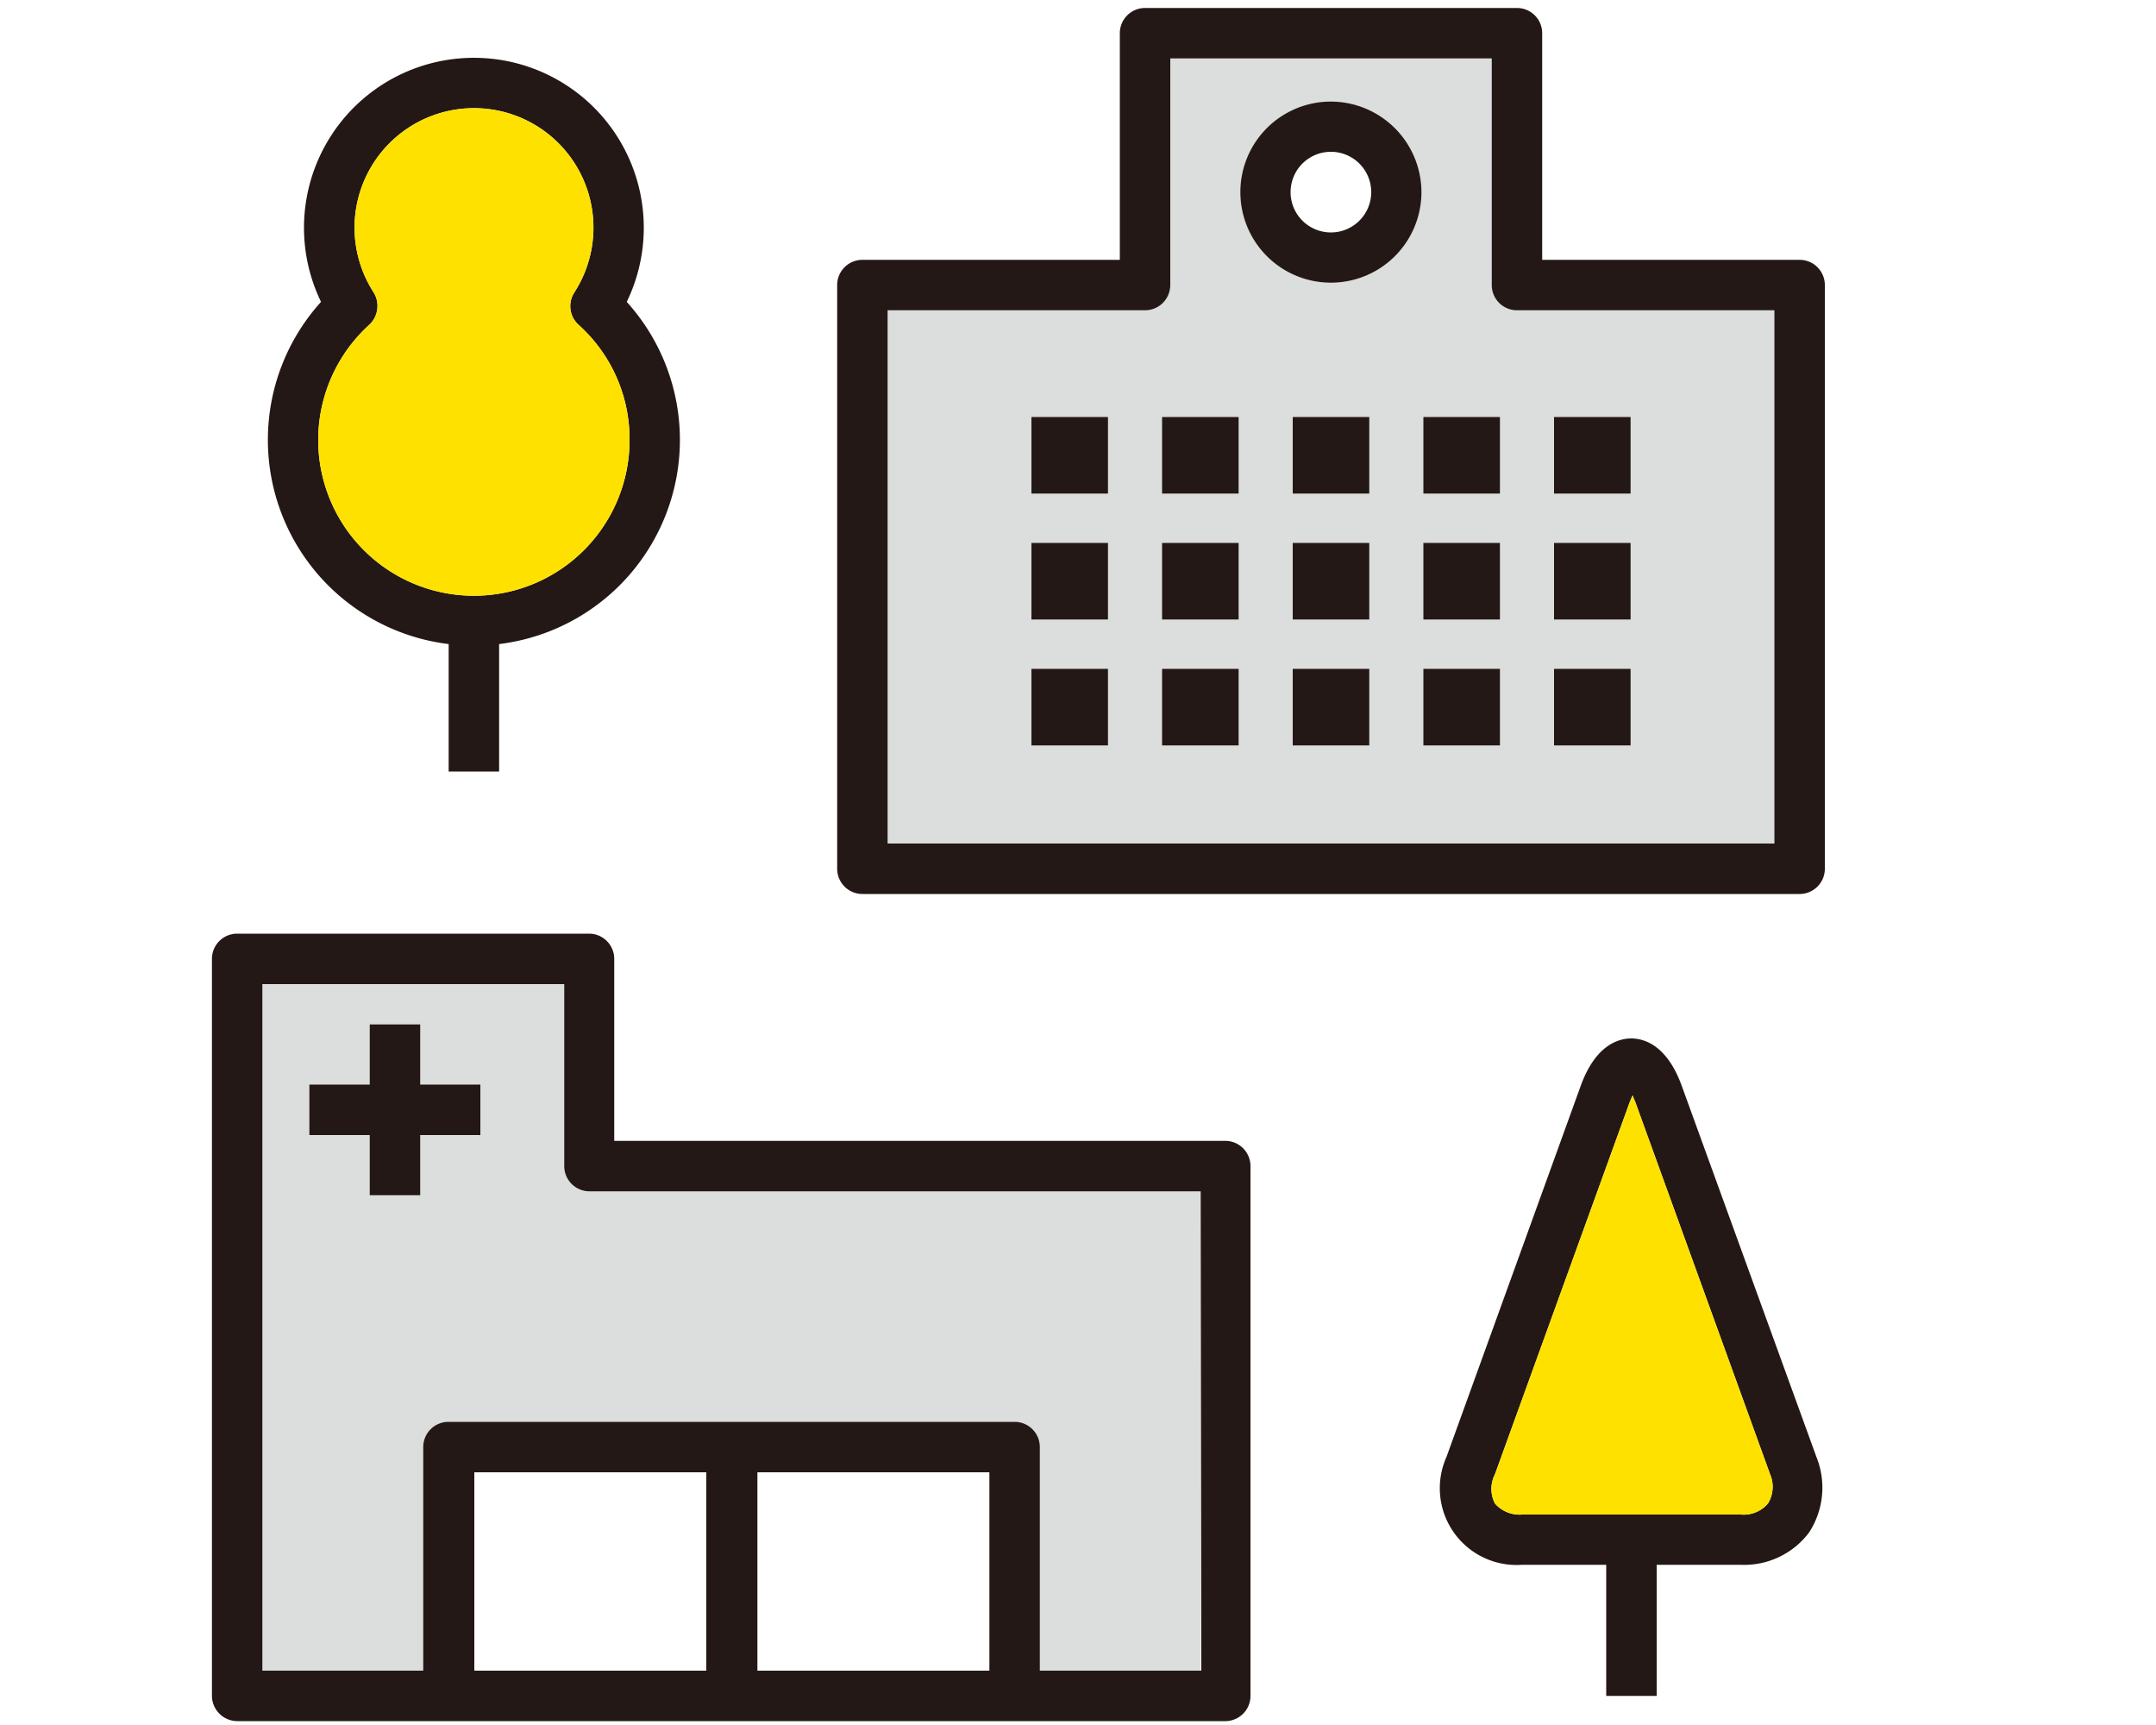 <svg id="レイヤー_1" data-name="レイヤー 1" xmlns="http://www.w3.org/2000/svg" viewBox="0 0 100 80"><defs><style>.cls-1{fill:#dcdddd;}.cls-2{fill:#231815;}.cls-3{fill:#ffe100;}</style></defs><path class="cls-1" d="M70.36,14.39a1.17,1.17,0,0,1-1.17-1.17V2.71H54.28V13.22a1.17,1.17,0,0,1-1.17,1.17H41.17V39.12H82.3V14.39Zm-8.62-1.28a4.2,4.2,0,1,1,4.19-4.2A4.21,4.21,0,0,1,61.74,13.11Z"/><path class="cls-1" d="M55.69,77.48H48.23V67.11a1.17,1.17,0,0,0-1.17-1.17H20.8a1.17,1.17,0,0,0-1.17,1.17V77.48H12.17V45.64h14v8.44a1.17,1.17,0,0,0,1.17,1.17H55.69Z"/><path class="cls-2" d="M20.81,29.87v5.91h2.34V29.87A9.54,9.54,0,0,0,29.07,14a7.88,7.88,0,1,0-14.18,0,9.54,9.54,0,0,0,5.92,15.87ZM17.13,15.06a1.19,1.19,0,0,0,.2-1.5,5.54,5.54,0,1,1,9.31,0,1.17,1.17,0,0,0,.19,1.5,7.12,7.12,0,0,1,2.37,5.33,7.22,7.22,0,1,1-12.07-5.33Z"/><path class="cls-2" d="M61.74,4.71a4.2,4.2,0,1,0,4.19,4.2A4.21,4.21,0,0,0,61.74,4.71Zm0,6.07A1.87,1.87,0,1,1,63.6,8.91,1.87,1.87,0,0,1,61.74,10.78Z"/><path class="cls-2" d="M83.47,12.05H71.53V1.54A1.17,1.17,0,0,0,70.36.37H53.11a1.17,1.17,0,0,0-1.17,1.17V12.05H40a1.17,1.17,0,0,0-1.17,1.17V40.29A1.17,1.17,0,0,0,40,41.46H83.47a1.17,1.17,0,0,0,1.17-1.17V13.22A1.17,1.17,0,0,0,83.47,12.05ZM82.3,39.12H41.17V14.39H53.11a1.17,1.17,0,0,0,1.17-1.17V2.71H69.19V13.22a1.17,1.17,0,0,0,1.17,1.17H82.3Z"/><path class="cls-2" d="M56.86,52.91H28.49V44.47a1.17,1.17,0,0,0-1.17-1.17H11a1.17,1.17,0,0,0-1.17,1.17V78.65A1.18,1.18,0,0,0,11,79.82H56.86A1.17,1.17,0,0,0,58,78.65V54.08A1.17,1.17,0,0,0,56.86,52.91ZM22,77.48v-9.2H32.76v9.2Zm13.13,0v-9.2H45.89v9.2Zm20.59,0H48.23V67.11a1.17,1.17,0,0,0-1.17-1.17H20.8a1.17,1.17,0,0,0-1.17,1.17V77.48H12.17V45.64h14v8.44a1.17,1.17,0,0,0,1.17,1.17H55.69Z"/><polygon class="cls-2" points="19.49 47.51 17.15 47.51 17.15 50.3 14.35 50.3 14.35 52.64 17.15 52.64 17.15 55.43 19.49 55.43 19.49 52.64 22.28 52.64 22.28 50.3 19.49 50.3 19.49 47.51"/><path class="cls-2" d="M78,50.35c-.69-1.9-1.76-2.19-2.34-2.19s-1.65.29-2.34,2.19L67.09,67.57a3.56,3.56,0,0,0,3.51,5h3.9v6.08h2.34V72.57h3.9a3.76,3.76,0,0,0,3.17-1.5,3.81,3.81,0,0,0,.34-3.5Zm4,19.38a1.48,1.48,0,0,1-1.25.51H70.6a1.52,1.52,0,0,1-1.26-.51,1.48,1.48,0,0,1,0-1.36l6.24-17.23.14-.34.14.34h0l6.24,17.23A1.48,1.48,0,0,1,82,69.73Z"/><rect class="cls-2" x="47.84" y="19.34" width="3.55" height="3.55"/><rect class="cls-2" x="53.9" y="19.34" width="3.55" height="3.55"/><rect class="cls-2" x="59.96" y="19.34" width="3.55" height="3.55"/><rect class="cls-2" x="66.02" y="19.34" width="3.55" height="3.55"/><rect class="cls-2" x="72.08" y="19.34" width="3.55" height="3.55"/><rect class="cls-2" x="47.84" y="25.18" width="3.55" height="3.55"/><rect class="cls-2" x="53.9" y="25.18" width="3.55" height="3.55"/><rect class="cls-2" x="59.96" y="25.18" width="3.55" height="3.55"/><rect class="cls-2" x="66.02" y="25.18" width="3.55" height="3.55"/><rect class="cls-2" x="72.08" y="25.18" width="3.55" height="3.55"/><rect class="cls-2" x="47.84" y="31.02" width="3.55" height="3.55"/><rect class="cls-2" x="53.9" y="31.02" width="3.55" height="3.55"/><rect class="cls-2" x="59.96" y="31.02" width="3.55" height="3.55"/><rect class="cls-2" x="66.02" y="31.02" width="3.55" height="3.55"/><rect class="cls-2" x="72.08" y="31.02" width="3.55" height="3.55"/><path class="cls-3" d="M17.13,15.06a1.19,1.19,0,0,0,.2-1.5,5.54,5.54,0,1,1,9.31,0,1.17,1.17,0,0,0,.19,1.5,7.12,7.12,0,0,1,2.37,5.33,7.22,7.22,0,1,1-12.07-5.33Z"/><path class="cls-3" d="M82,69.73a1.48,1.48,0,0,1-1.25.51H70.6a1.52,1.52,0,0,1-1.26-.51,1.48,1.48,0,0,1,0-1.36l6.24-17.23.14-.34.14.34h0l6.24,17.23A1.48,1.48,0,0,1,82,69.73Z"/></svg>